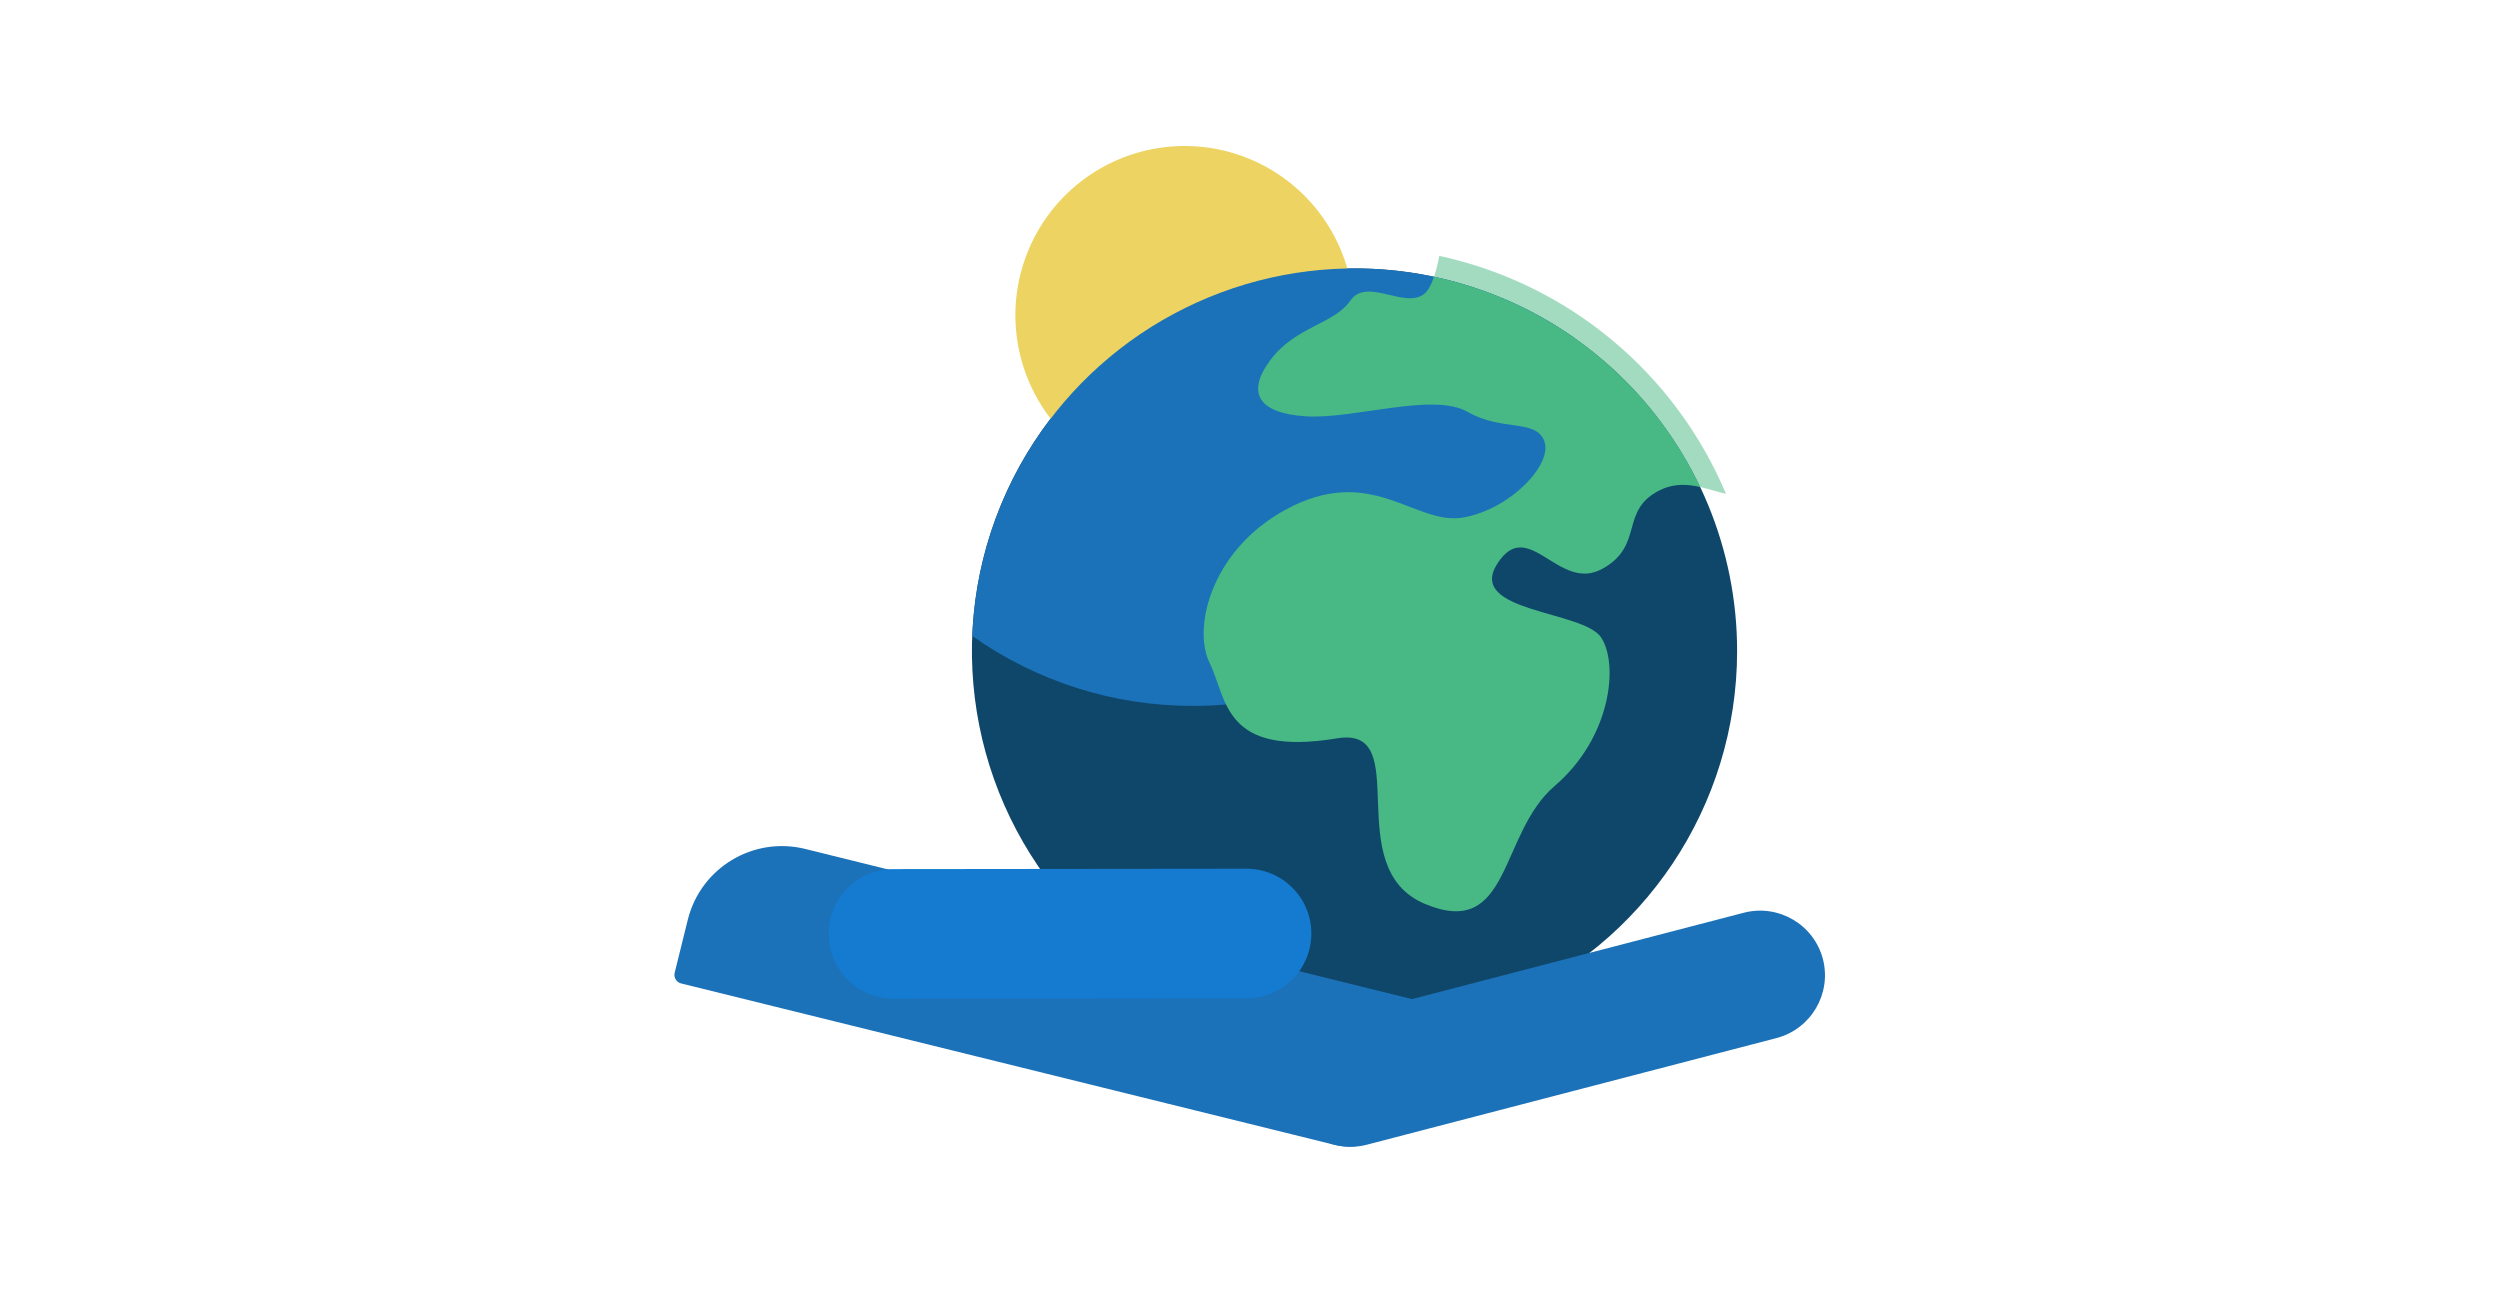 <?xml version="1.0" encoding="UTF-8"?>
<svg preserveAspectRatio="xMidYMid slice" xmlns="http://www.w3.org/2000/svg" xmlns:xlink="http://www.w3.org/1999/xlink" width="640px" height="331px" viewBox="0 0 1200 620">
  <title>flywire-values-global-collaboration</title>
  <g id="flywire-values-global-collaboration" stroke="none" stroke-width="1" fill="none" fill-rule="evenodd">
    <g id="Flywire-Global-Collaboration" transform="translate(324, 70)" fill-rule="nonzero">
      <path d="M326.14,58.708 C251.933,58.699 185.029,103.394 156.628,171.951 C128.226,240.507 143.921,319.421 196.393,371.893 C248.865,424.365 327.779,440.06 396.335,411.658 C464.891,383.257 509.587,316.353 509.578,242.146 C509.578,193.495 490.252,146.837 455.85,112.436 C421.449,78.034 374.791,58.708 326.14,58.708 Z" id="Path" fill="#0F476B"></path>
      <path d="M244.679,0 C211.846,-0.004 182.244,19.772 169.677,50.105 C157.111,80.438 164.055,115.354 187.271,138.57 C210.488,161.787 245.404,168.731 275.737,156.165 C306.07,143.598 325.846,113.996 325.842,81.163 C325.842,59.637 317.291,38.993 302.07,23.772 C286.849,8.551 266.204,0 244.679,0 Z" id="Path" fill="#EDD462"></path>
      <path d="M248.558,268.481 C347.094,268.529 428.047,190.684 431.854,92.221 C376.913,53.488 305.186,47.907 244.915,77.678 C184.645,107.448 145.485,167.8 142.854,234.97 C173.764,256.826 210.702,268.536 248.558,268.481 Z" id="Path" fill="#1C72B9"></path>
      <path d="M491.924,163.549 C496.302,164.542 500.442,165.991 504.232,166.781 C479.75,108.616 428.448,66.039 366.767,52.695 C366.161,56.079 365.323,59.417 364.258,62.685 C420.19,74.607 467.383,111.892 491.924,163.549 L491.924,163.549 Z" id="Path" fill="#48B985" opacity="0.5"></path>
      <path d="M359.529,70.924 C350.333,78.352 331.941,62.789 324.159,74.107 C316.378,85.426 297.986,86.487 285.96,102.403 C273.935,118.319 279.948,128.223 302.938,129.638 C325.928,131.052 363.773,117.966 380.397,127.515 C397.021,137.065 413.291,130.699 417.181,141.663 C421.072,152.628 401.265,173.85 378.628,178.094 C355.992,182.338 335.831,153.689 296.925,172.435 C258.019,191.18 248.115,230.441 256.604,247.772 C265.092,265.103 263.006,293.102 317.793,284.038 C355.285,277.836 318.5,346.099 359.883,363.43 C401.265,380.761 395.252,329.829 422.133,306.839 C449.014,283.849 452.904,248.833 444.416,235.746 C435.927,222.659 379.69,223.72 394.545,200.377 C409.4,177.033 423.902,214.171 444.769,202.852 C465.637,191.534 452.551,174.203 473.419,164.653 C479.841,161.714 486.095,162.227 491.924,163.549 C467.383,111.892 420.19,74.607 364.258,62.685 C362.988,66.419 361.434,69.386 359.529,70.924 Z" id="Path" fill="#48B985"></path>
      <path d="M331.94,478.932 L528.455,427.778 C545.028,423.434 554.982,406.522 550.735,389.924 L550.735,389.924 C546.391,373.351 529.478,363.398 512.881,367.645 L316.366,418.799 C299.793,423.143 289.839,440.055 294.086,456.653 L294.086,456.653 C298.43,473.226 315.342,483.179 331.94,478.932 L331.94,478.932 Z" id="Path" fill="#1C72B9"></path>
      <path d="M3.224,401.583 L316.1,478.856 C342.664,485.431 351.947,456.575 384.329,444.655 L384.329,444.655 C387.885,430.106 379.025,415.417 364.497,411.776 L62.591,337.05 C37.745,330.977 12.66,346.108 6.442,370.918 L0.124,396.444 C-0.432,398.718 0.953,401.014 3.224,401.583 L3.224,401.583 Z" id="Path" fill="#1C72B9"></path>
      <path d="M105.044,346.663 L274.357,346.663 C291.511,346.663 305.416,360.569 305.416,377.722 L305.416,377.722 C305.416,385.959 302.144,393.859 296.319,399.684 C290.495,405.508 282.595,408.781 274.357,408.781 L105.044,408.781 C87.891,408.781 73.985,394.875 73.985,377.722 L73.985,377.722 C73.985,360.569 87.891,346.663 105.044,346.663 L105.044,346.663 Z" id="Path" fill="#147BD1" transform="translate(189.701, 377.722) rotate(-0.061) translate(-189.701, -377.722) "></path>
    </g>
  </g>
</svg>
